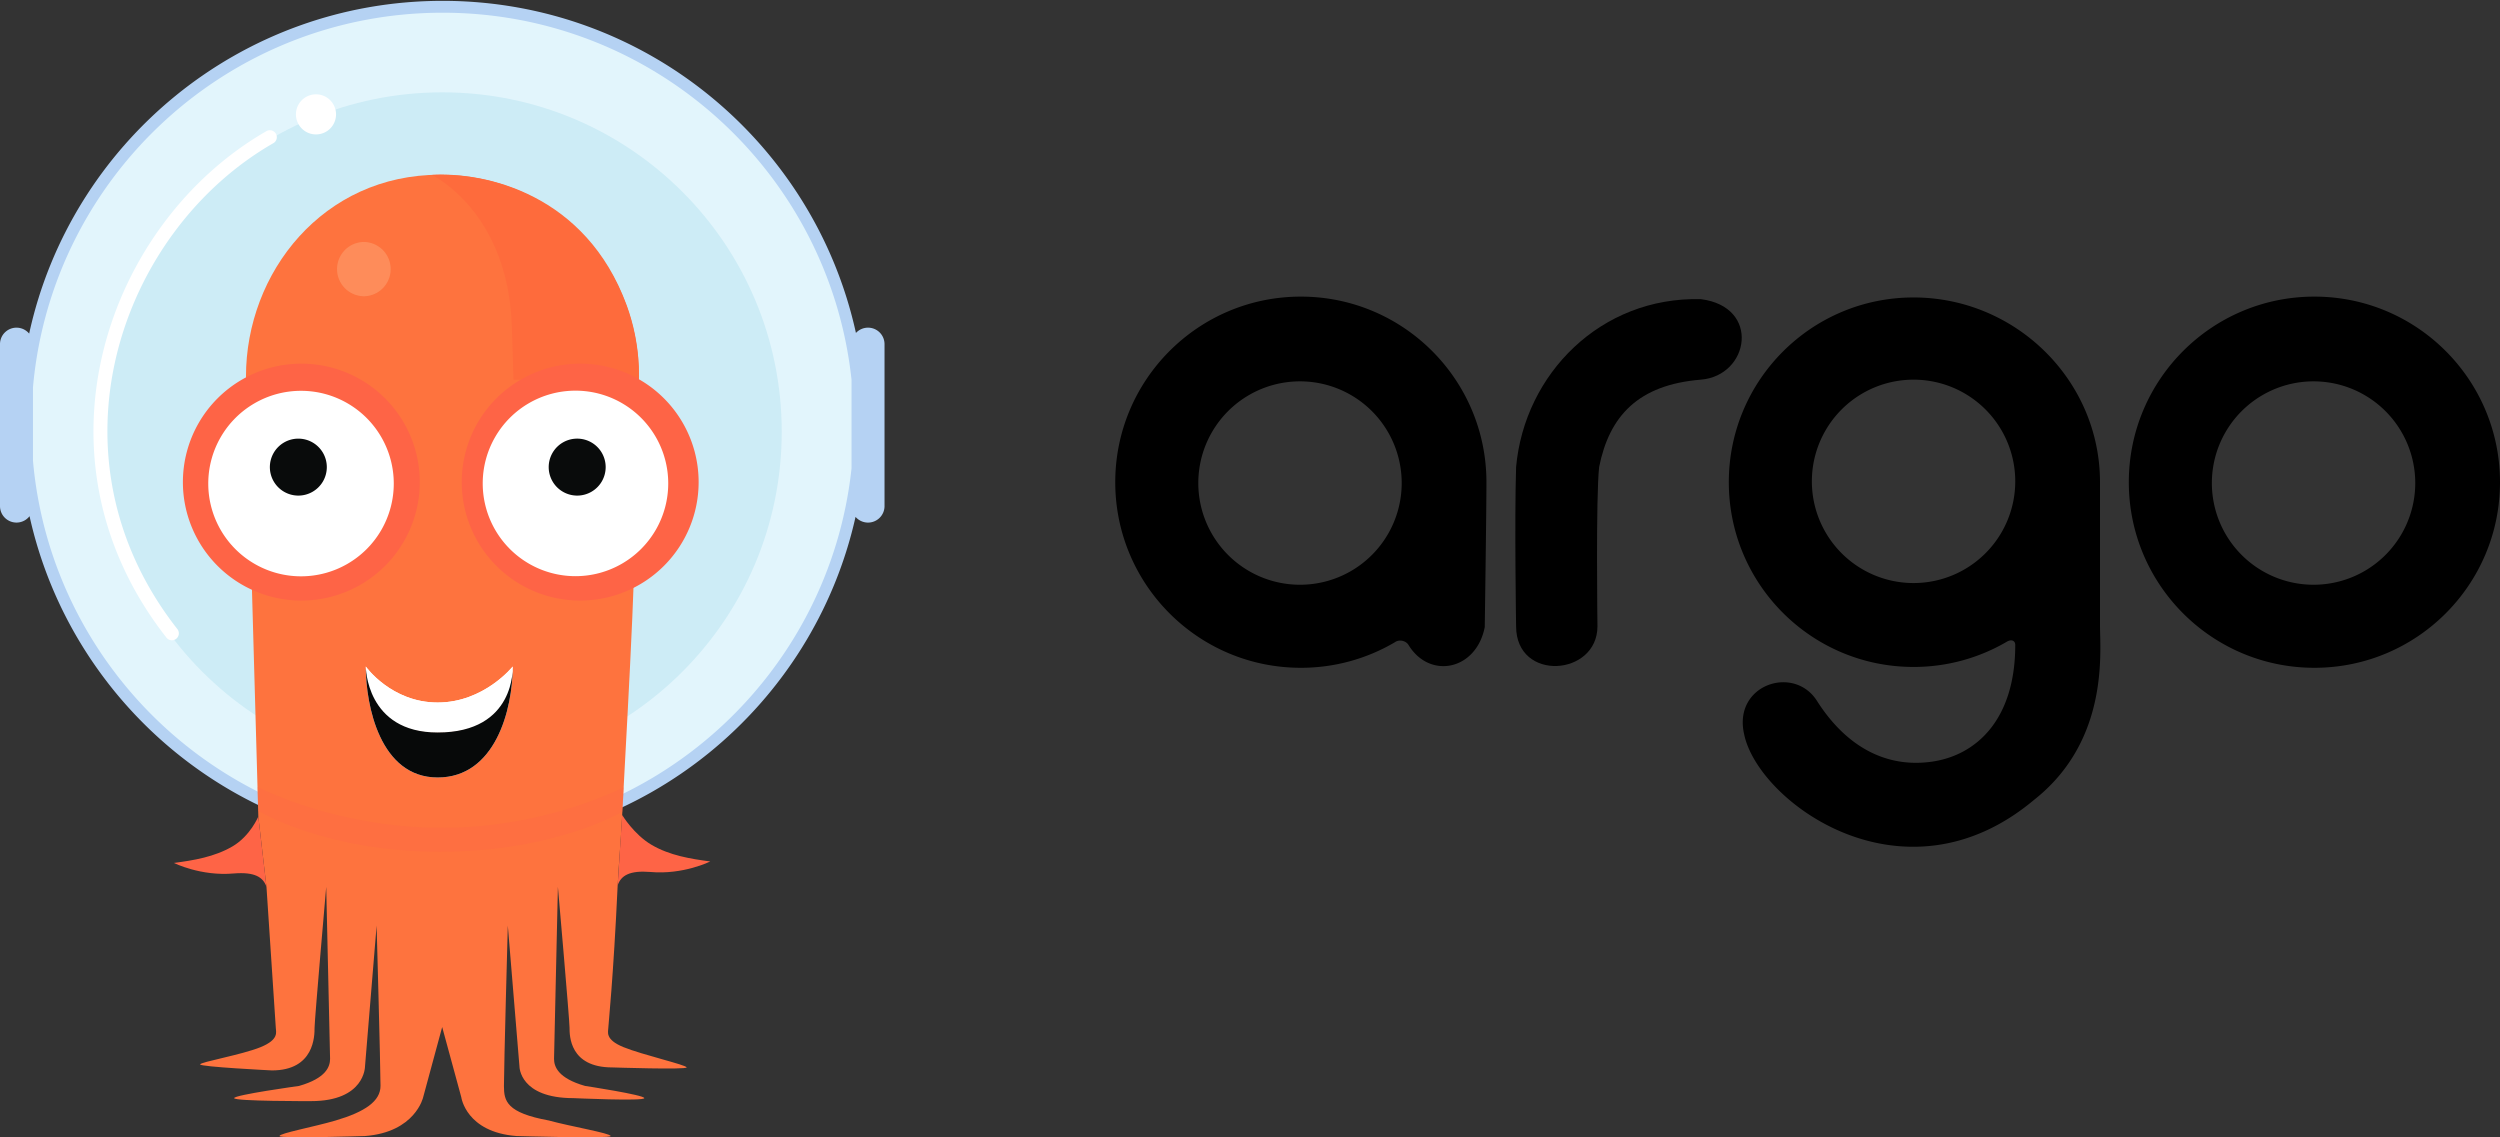 <svg xmlns="http://www.w3.org/2000/svg" xmlns:xlink="http://www.w3.org/1999/xlink" fill="none" viewBox="0 0 1475 671">
  <rect x="0" y="0" width="1475" height="671" fill="#333333" stroke="none"/>
  <path id="a" fill="#fff" d="M302.5 393.26c0 25.41-16.92 38.92-44.28 38.92s-42.4-16.01-42.4-38.92c0 0 15.04 21.23 42.4 21.23s44.27-21.23 44.27-21.23Z"/>
  <path fill="#000" fill-rule="evenodd" d="M877 284.5c0 17.42-1 85.5-1 85.5-5 25.5-32.5 31-45 10.5-1.5-2.46-5.5-3.5-8.15-1.5a108.99 108.99 0 0 1-55.35 15C707.02 394 658 344.98 658 284.5c0-60.47 49.02-109.5 109.5-109.5S877 224.03 877 284.5Zm-50 .5a60 60 0 1 1-120 0 60 60 0 0 1 120 0Z" clip-rule="evenodd"/>
  <path fill="#000" d="M894.5 369.5c0 33 48 29.5 48 0 0 0-1-76.5 1-94 6-30 23-48.5 60-51.5 28.67-2.32 35.5-43 0-47.5-59-1.5-104 44-109 99-1 31 0 94 0 94Z"/>
  <path fill="#000" fill-rule="evenodd" d="M1239 284.5V369c0 1.31.04 2.88.08 4.7.49 19.55 1.66 66.26-39.08 98.3-77 64.5-163 1-171-39-6.5-29 29.32-41 43-19.5 17.5 27.5 41.29 39.75 68 35.86 26-3.8 49-24.71 49-68.86 0-2.5-2.23-3.5-4.9-1.93a108.5 108.5 0 0 1-55.1 14.93c-60.2 0-109-48.8-109-109s48.8-109 109-109 110 48.8 110 109ZM1129 344a60 60 0 1 0 0-120 60 60 0 0 0 0 120Zm236.5-169c60.48 0 109.5 49.03 109.5 109.5 0 60.48-49.02 109.5-109.5 109.5S1256 344.98 1256 284.5c0-60.47 49.02-109.5 109.5-109.5Zm59.5 110a60 60 0 1 1-120 0 60 60 0 0 1 120 0Z" clip-rule="evenodd"/>
  <path fill="#E2F5FC" d="M260.98 495.03c135.3 0 244.97-109.7 244.97-245.01C505.95 114.7 396.27 5 260.98 5 125.68 5 16 114.7 16 250.01c0 135.32 109.68 245.02 244.98 245.02Z"/>
  <path fill="#CDECF6" d="M260.98 455.02c110.59 0 200.24-89.67 200.24-200.27 0-110.61-89.65-200.27-200.24-200.27-110.6 0-200.24 89.66-200.24 200.27 0 110.6 89.65 200.27 200.24 200.27Z"/>
  <path fill="#fff" d="M186.09 79.31a11.83 11.83 0 1 0 0-23.65 11.83 11.83 0 0 0 0 23.65ZM98.08 376.05a4.1 4.1 0 1 0 6.45-5.05c-80-102.2-33.85-234.65 56.95-286.64a4.1 4.1 0 0 0-4.07-7.1C62.99 131.31 14.51 269.3 98.08 376.04Z"/>
  <path fill="#B5D2F3" fill-rule="evenodd" d="M17.43 304.54A9.73 9.73 0 0 1 0 298.59v-95.54a9.73 9.73 0 0 1 17.21-6.22C41.65 84.57 141.58.5 261.15.5 380.58.5 480.42 84.37 505 196.44a9.73 9.73 0 0 1 16.87 6.6v95.55a9.73 9.73 0 0 1-17.1 6.36C479.81 416.5 380.22 499.87 261.15 499.87c-119.22 0-218.91-83.57-243.72-195.33Zm2.03-32.62c10.99 123.85 115 220.95 241.69 220.95 125.2 0 228.25-94.83 241.26-216.6V224.1C489.41 102.34 386.35 7.5 261.15 7.5c-126.69 0-230.7 97.1-241.69 220.96v43.46Z" clip-rule="evenodd"/>
  <path fill="#FE733E" d="M153.75 617.82c11.25-4.58 8.97-9.15 8.97-11.44l-5.5-83.08-4.8-41.57-7.3-259.5c0-61.59 45.57-119.14 114.35-119.14 68.77 0 117.45 55.4 117.55 119.2-1.98 123.2-5.3 170.08-9.94 258.55-.57 12.09-2.13 30.4-2.66 41.57-2.58 55.36-5.51 82.48-5.51 83.97 0 2.29-2.29 6.86 8.96 11.44 11.25 4.58 37.24 10.51 37.24 11.96 0 1.45-43.91 0-43.91 0-25.17 0-25.17-18.82-25.17-23.4 0-4.58-6.87-83.13-6.87-83.13l-2.28 101.44c0 4.57 2.28 11.44 18.3 16.01 0 0 34.95 5.29 34.95 7.2 0 1.9-41.81 0-41.81 0-31.84 0-31.84-18.64-31.84-18.64l-6.87-83.13s-2.29 83.13-2.29 94.57c0 8.97 1.56 15.83 26.54 20.4 12.06 3.36 36.41 7.5 36.41 9.16 0 1.66-55.56 0-55.56 0-29.75-2.29-32.55-22.88-32.55-22.88l-11.28-41.42-11.22 41.42s-4.58 20.6-34.32 22.88c0 0-50.45 1.66-50.45 0s20.21-5.37 33.07-9.15c17.38-5.11 26.53-11.44 26.53-20.4 0-11.45-2.29-94.58-2.29-94.58l-6.86 83.13s0 20.4-31.84 20.4c0 0-45.36.15-45.36-1.76s38.3-7.2 38.3-7.2c16.02-4.57 18.3-11.44 18.3-16.01l-2.28-101.44s-6.87 78.55-6.87 83.13c0 4.58 0 25.17-25.16 25.17 0 0-42.34-2.1-42.34-3.54s24.41-5.61 35.66-10.19Z"/>
  <path fill="#FE6446" d="M152.41 481.73s-4.7 11.5-15.31 17.68c-10.61 6.2-22.92 8.2-34.5 9.73 0 0 15.93 7.97 35.39 6.2 12.19-.98 17.32 2.11 19.24 7.96l-4.82-41.57Zm214.67-.89s6.86 11.5 17.47 17.69c10.62 6.2 22.92 8.2 34.5 9.73 0 0-15.93 7.96-35.38 6.2-12.2-.99-17.33 2.1-19.25 7.95l2.66-41.57Z"/>
  <path fill="#FE6446" d="m367.2 478.9.9-14.4c-56.2 26.53-108.42 23.74-108.42 23.74s-52.54 2.19-107.72-23.86l.35 13.98s39.37 24.19 107.37 24.19c67.99 0 107.53-23.66 107.53-23.66Z" opacity=".3"/>
  <path fill="#FEA777" d="M214.48 174.8a16.02 16.02 0 1 0 0-32.04 16.02 16.02 0 0 0 0 32.03Z" opacity=".5"/>
  <path fill="#FE6B3C" d="M376.8 224s1.7-20.06-7.07-43.94c-24.05-65.55-83.15-78.74-114.99-76.88 0 0 45.16 21.32 47.25 89.6.96 30.26.96 31.21.96 31.21h73.86Z"/>
  <use xlink:href="#a"/>
  <use xlink:href="#a"/>
  <path fill="#fff" d="M302.5 393.26c0 25.41-10.24 65.46-44.28 65.46s-42.4-42.55-42.4-65.46c0 0 0 38.92 42.4 38.92 46.36 0 44.27-38.92 44.27-38.92Z"/>
  <path fill="#070909" d="M302.5 393.26c0 25.41-10.24 65.46-44.28 65.46s-42.4-42.55-42.4-65.46c0 0 0 38.92 42.4 38.92 46.36 0 44.27-38.92 44.27-38.92Z"/>
  <path fill="#FE6446" d="M177.79 354.33a69.88 69.88 0 0 0 69.88-69.89 69.88 69.88 0 1 0-139.76 0 69.88 69.88 0 0 0 69.88 69.9Z"/>
  <path fill="#fff" d="M177.6 340.03a54.72 54.72 0 1 0 0-109.45 54.72 54.72 0 0 0 0 109.45Z"/>
  <path fill="#090B0B" d="M176.02 292.4a16.8 16.8 0 1 0 0-33.6 16.8 16.8 0 0 0 0 33.6Z"/>
  <path fill="#FE6446" d="M342.31 354.33a69.88 69.88 0 0 0 69.88-69.89 69.88 69.88 0 1 0-139.76 0 69.88 69.88 0 0 0 69.88 69.9Z"/>
  <path fill="#fff" d="M339.54 339.94a54.72 54.72 0 1 0-.01-109.45 54.72 54.72 0 0 0 0 109.45Z"/>
  <path fill="#090B0B" d="M340.54 292.4a16.8 16.8 0 1 0 0-33.61 16.8 16.8 0 0 0 0 33.61Z"/>
</svg>